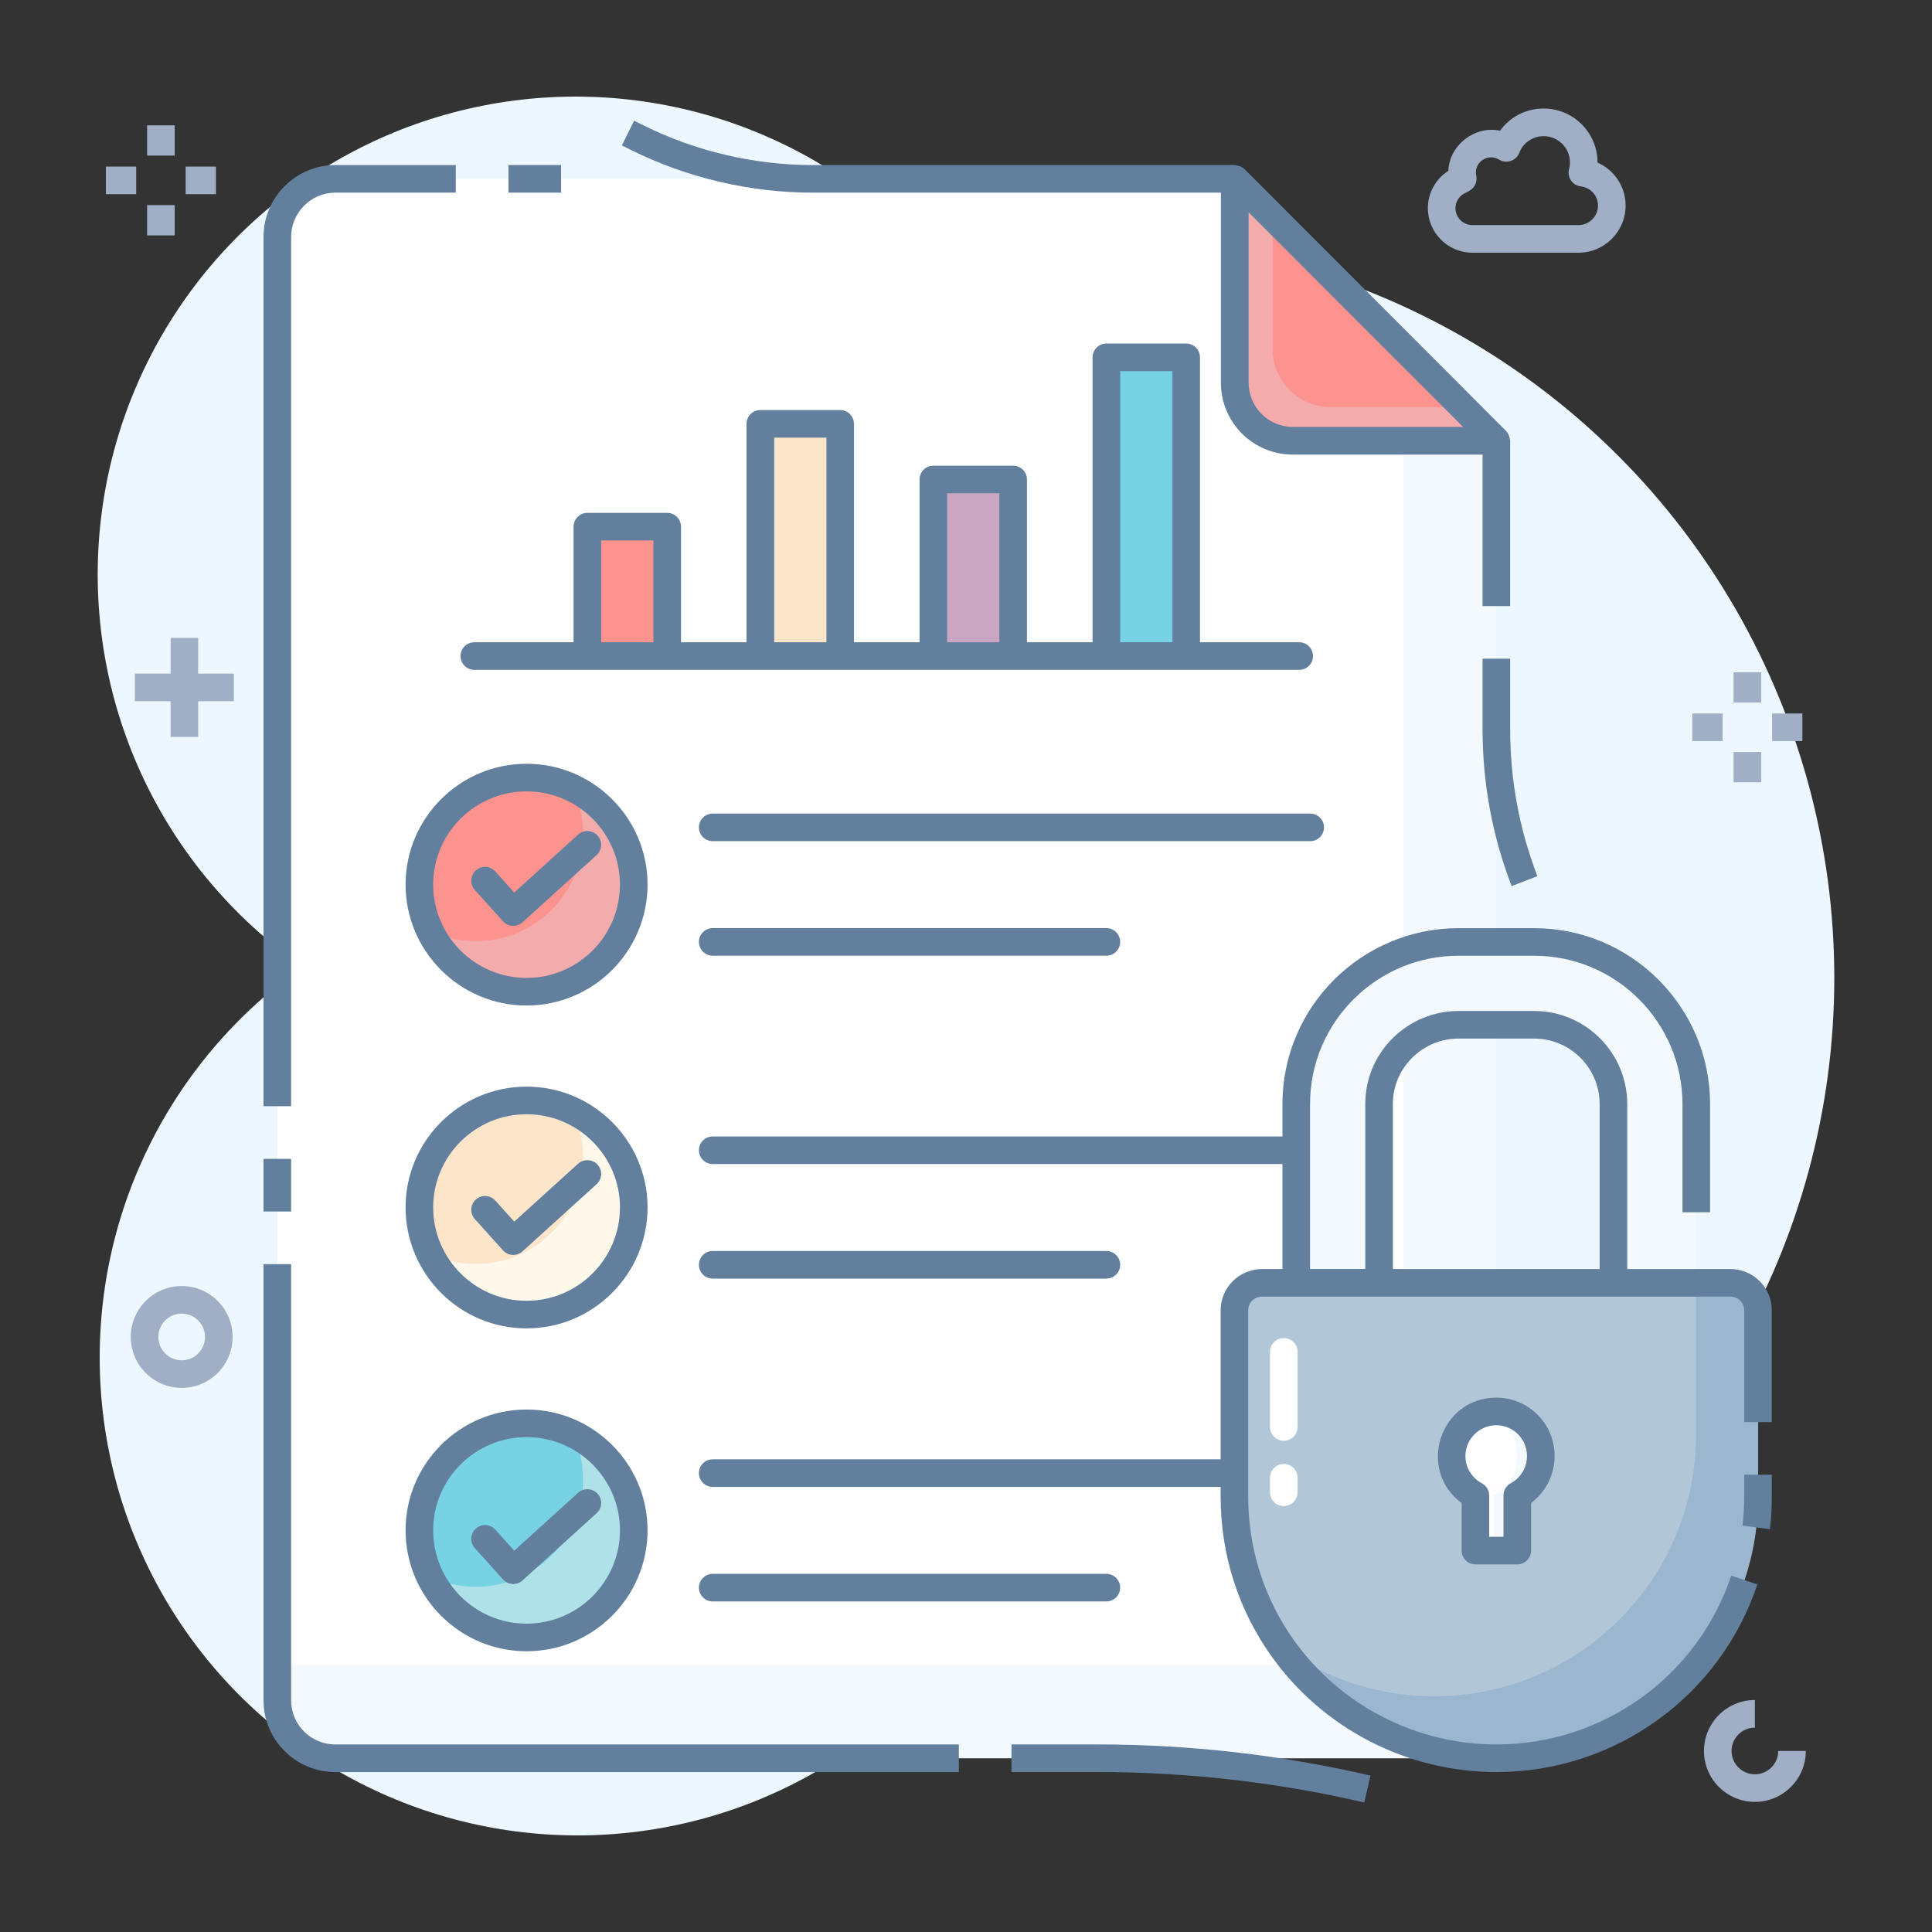 <svg xmlns="http://www.w3.org/2000/svg" id="Layer_1" enable-background="new 0 0 70 70" viewBox="0 0 70 70"><rect x="0" y="0" width="70" height="70" fill="#333333" stroke="none"/><circle cx="39.689" cy="35.433" r="26.771" fill="#ecf7ff"/><circle cx="20.925" cy="49.187" r="17.313" fill="#ecf7ff"/><circle cx="20.853" cy="20.813" r="17.313" fill="#ecf7ff"/><g><path fill="#f4abab" d="M54.212,15.965h-7.368c-1.165,0-2.101-0.936-2.101-2.101V6.487l1.364,1.364
				l6.89,6.9L54.212,15.965z"/><path fill="#fc938e" d="M52.997,14.751H48.208c-1.155,0-2.101-0.946-2.101-2.111V7.851L52.997,14.751z"/><path fill="#f4f9fe" d="M54.212,15.965v45.642c0,1.155-0.936,2.101-2.101,2.101H12.145
				c-1.155,0-2.101-0.946-2.101-2.101V8.588c0-1.165,0.946-2.101,2.101-2.101h32.598v7.378
				c0,1.165,0.936,2.101,2.101,2.101H54.212z"/><path fill="#fff" d="M50.846,15.965v42.266c0,1.165-0.936,2.111-2.101,2.111H10.044V8.588
				c0-1.165,0.946-2.101,2.101-2.101h32.598v7.378c0,1.165,0.936,2.101,2.101,2.101H50.846z"/><rect width="2.892" height="4.692" x="21.281" y="19.081" fill="#fc938e"/><rect width="2.892" height="8.417" x="27.55" y="15.357" fill="#fde5ca"/><rect width="2.892" height="6.401" x="33.818" y="17.372" fill="#cba6c2"/><rect width="2.892" height="10.827" x="40.086" y="12.946" fill="#77d3e3"/><path fill="#afe1e8" d="M22.958,55.444c0,2.141-1.732,3.883-3.883,3.883c-1.543,0-2.887-0.906-3.505-2.22
					c-0.239-0.498-0.378-1.065-0.378-1.663c0-2.131,1.742-3.873,3.883-3.873
					c0.597,0,1.165,0.139,1.673,0.388C22.061,52.576,22.958,53.911,22.958,55.444z"/><path fill="#77d3e3" d="M21.126,53.612c0,2.141-1.742,3.883-3.883,3.883c-0.597,0-1.165-0.139-1.673-0.388
					c-0.239-0.498-0.378-1.065-0.378-1.663c0-2.131,1.742-3.873,3.883-3.873
					c0.597,0,1.165,0.139,1.673,0.388C20.996,52.457,21.126,53.014,21.126,53.612z"/><path fill="#fef8ea" d="M22.958,43.746c0,2.141-1.732,3.883-3.883,3.883c-1.543,0-2.887-0.906-3.505-2.22
					c-0.239-0.498-0.378-1.065-0.378-1.663c0-2.131,1.742-3.873,3.883-3.873
					c0.597,0,1.165,0.139,1.673,0.388C22.061,40.878,22.958,42.213,22.958,43.746z"/><path fill="#fde5ca" d="M21.126,41.914c0,2.141-1.742,3.883-3.883,3.883c-0.597,0-1.165-0.139-1.673-0.388
					c-0.239-0.498-0.378-1.065-0.378-1.663c0-2.131,1.742-3.873,3.883-3.873
					c0.597,0,1.165,0.139,1.673,0.388C20.996,40.759,21.126,41.316,21.126,41.914z"/><path fill="#f4abab" d="M22.958,32.048c0,2.141-1.732,3.883-3.883,3.883c-1.543,0-2.887-0.906-3.505-2.22
					c-0.239-0.498-0.378-1.065-0.378-1.663c0-2.131,1.742-3.873,3.883-3.873
					c0.597,0,1.165,0.139,1.673,0.388C22.061,29.18,22.958,30.514,22.958,32.048z"/><path fill="#fc938e" d="M21.126,30.216c0,2.141-1.742,3.883-3.883,3.883c-0.597,0-1.165-0.139-1.673-0.388
					c-0.239-0.498-0.378-1.065-0.378-1.663c0-2.131,1.742-3.873,3.883-3.873
					c0.597,0,1.165,0.139,1.673,0.388C20.996,29.061,21.126,29.618,21.126,30.216z"/><path fill="#f4f9fe" d="M61.459,40.002v6.475h-3.001v-6.475c0-1.581-1.291-2.872-2.872-2.872h-2.748
				c-0.968,0-1.823,0.484-2.35,1.221c-0.328,0.468-0.522,1.043-0.522,1.651v6.475h-3.001v-6.475
				c0-0.57,0.086-1.129,0.237-1.651c0.355-1.21,1.086-2.253,2.065-3.001
				c0.99-0.769,2.232-1.221,3.571-1.221h2.748C58.818,34.129,61.459,36.759,61.459,40.002z"/><path fill="#9ab7cf" d="M63.701,47.475v6.754c0,5.231-4.248,9.479-9.486,9.479
				c-3.2,0-6.035-1.587-7.75-4.01c-1.099-1.542-1.742-3.432-1.742-5.469v-6.754
				c0-0.553,0.45-0.996,1.003-0.996h16.972C63.251,46.478,63.701,46.922,63.701,47.475z"/><path fill="#b1c6d7" d="M61.451,46.478v5.508c0,5.225-4.248,9.473-9.486,9.473
				c-2.057,0-3.952-0.649-5.501-1.761c-1.099-1.542-1.742-3.432-1.742-5.469v-6.754
				c0-0.553,0.45-0.996,1.003-0.996H61.451z"/><path fill="#f4f9fe" d="M55.827,52.746c0,0.627-0.348,1.162-0.852,1.433v1.998H53.457v-1.998
				c-0.511-0.271-0.86-0.805-0.86-1.433c0-0.743,0.511-1.371,1.2-1.557
				c0.132-0.039,0.271-0.054,0.418-0.054C55.106,51.136,55.827,51.856,55.827,52.746z"/><path fill="#fff" d="M54.982,52.746c0,0.627-0.349,1.162-0.852,1.433v1.998h-0.674v-1.998
				c-0.511-0.271-0.86-0.805-0.86-1.433c0-0.743,0.511-1.371,1.2-1.557
				C54.479,51.376,54.982,52.003,54.982,52.746z"/><g><path fill="#fff" d="M46.514,52.203c-0.276,0-0.5-0.224-0.5-0.5v-2.723c0-0.276,0.224-0.5,0.5-0.5
				s0.5,0.224,0.5,0.5v2.723C47.014,51.979,46.79,52.203,46.514,52.203z"/></g><g><path fill="#fff" d="M46.514,54.568c-0.276,0-0.5-0.224-0.5-0.5V53.541c0-0.276,0.224-0.5,0.5-0.5
				s0.5,0.224,0.5,0.5v0.526C47.014,54.344,46.79,54.568,46.514,54.568z"/></g><g><rect width="1.907" height="1" x="18.422" y="5.98" fill="#62809e"/><path fill="#62809e" d="M36.648 63.204v1h3.128c3.253 0 6.5.371 9.653 1.104l.227-.975c-3.228-.749-6.552-1.129-9.88-1.129H36.648zM10.548 61.606V45.802h-1v15.804c0 1.433 1.166 2.599 2.599 2.599h22.594v-1H12.146C11.265 63.204 10.548 62.488 10.548 61.606zM10.548 8.587c0-.887.722-1.607 1.608-1.607h4.358v-1h-4.358c-1.438 0-2.608 1.17-2.608 2.607v31.493h1V8.587z"/><rect width="1" height="1.907" x="9.548" y="41.988" fill="#62809e"/><path fill="#62809e" d="M53.716 23.867v2.556c0 1.957.354 3.869 1.054 5.683L55.703 31.745c-.655-1.698-.987-3.489-.987-5.323v-2.556H53.716zM29.45 6.98H44.236v6.892c0 1.433 1.165 2.598 2.598 2.598h0c.003 0 .006.001.01.001h6.872v5.489h1v-5.99c0-.021-.01-.04-.012-.06-.003-.024-.007-.045-.014-.069-.023-.084-.059-.163-.119-.223-0-0-0-0-0-.001l-0-0c-0-0-.001-.001-.001-.001l-9.475-9.485c-0-0-.001-0-.002-.001-.063-.063-.145-.102-.234-.125-.014-.003-.027-.006-.041-.008-.027-.005-.052-.016-.081-.016H29.45c-2.122 0-4.247-.499-6.147-1.444l-.329-.163-.443.896.328.162C24.895 6.445 27.175 6.98 29.45 6.98zM45.24 7.692l7.77 7.777h-6.176c-.879-.005-1.594-.722-1.594-1.603V7.692z"/><path fill="#62809e" d="M17.186 24.27c3.46-0 30.017-0 29.887 0 .276 0 .5-.224.5-.5s-.224-.5-.5-.5h-3.595V12.947c0-.276-.224-.5-.5-.5h-2.893c-.276 0-.5.224-.5.5v10.323h-2.376v-5.897c0-.276-.224-.5-.5-.5h-2.892c-.276 0-.5.224-.5.5v5.897h-2.376v-7.913c0-.276-.224-.5-.5-.5h-2.893c-.276 0-.5.224-.5.5v7.913H24.674v-4.188c0-.276-.224-.5-.5-.5h-2.893c-.276 0-.5.224-.5.5v4.188H17.186c-.276 0-.5.224-.5.5S16.91 24.27 17.186 24.27zM40.586 13.447h1.893v9.823h-1.893V13.447zM34.318 17.872h1.892v5.397h-1.892V17.872zM28.05 15.857h1.893v7.413h-1.893V15.857zM21.781 19.581h1.893v3.688h-1.893V19.581zM47.971 29.978c0-.276-.224-.5-.5-.5H25.823c-.276 0-.5.224-.5.5s.224.5.5.5h21.647C47.747 30.478 47.971 30.254 47.971 29.978zM25.823 33.627c-.276 0-.5.224-.5.5s.224.5.5.5h14.263c.276 0 .5-.224.5-.5s-.224-.5-.5-.5H25.823zM25.823 46.326h14.263c.276 0 .5-.224.5-.5s-.224-.5-.5-.5h-14.263c-.276 0-.5.224-.5.5S25.547 46.326 25.823 46.326zM40.086 58.023c.276 0 .5-.224.5-.5s-.224-.5-.5-.5h-14.263c-.276 0-.5.224-.5.5s.224.5.5.5H40.086zM21.651 30.274c-.186-.203-.502-.219-.706-.034l-2.313 2.098-.685-.762c-.186-.207-.501-.224-.706-.038-.206.185-.223.501-.038.706l1.021 1.136c.089.1.214.158.347.165.009.001.017.001.025.001.124 0 .244-.046.336-.13l2.686-2.436C21.821 30.794 21.837 30.479 21.651 30.274zM21.651 42.198c-.186-.204-.502-.218-.706-.034l-2.313 2.097-.685-.761c-.186-.207-.503-.224-.706-.038-.206.185-.223.501-.038.706l1.021 1.135c.089.1.214.158.347.165.009.001.017.001.025.001.124 0 .243-.046.336-.13l2.686-2.435C21.821 42.718 21.837 42.403 21.651 42.198zM20.945 54.086l-2.313 2.098-.685-.762c-.186-.207-.501-.224-.706-.038-.206.185-.223.501-.038.706l1.021 1.136c.089.1.214.158.347.165.009.001.017.001.025.001.124 0 .244-.046.336-.13l2.686-2.436c.204-.186.22-.501.034-.706C21.466 53.917 21.149 53.902 20.945 54.086z"/><path fill="#62809e" d="M19.079 27.673c-2.417 0-4.384 1.963-4.384 4.375 0 2.417 1.967 4.384 4.384 4.384s4.383-1.967 4.383-4.384C23.462 29.636 21.496 27.673 19.079 27.673zM19.079 35.432c-1.866 0-3.384-1.518-3.384-3.384 0-1.861 1.518-3.375 3.384-3.375 1.865 0 3.383 1.514 3.383 3.375C22.462 33.914 20.944 35.432 19.079 35.432zM19.079 39.371c-2.417 0-4.384 1.963-4.384 4.375 0 2.417 1.967 4.384 4.384 4.384s4.383-1.967 4.383-4.384C23.462 41.334 21.496 39.371 19.079 39.371zM19.079 47.13c-1.866 0-3.384-1.518-3.384-3.384 0-1.861 1.518-3.375 3.384-3.375 1.865 0 3.383 1.514 3.383 3.375C22.462 45.613 20.944 47.13 19.079 47.13zM19.079 51.07c-2.417 0-4.384 1.963-4.384 4.375 0 2.417 1.967 4.383 4.384 4.383s4.383-1.966 4.383-4.383C23.462 53.033 21.496 51.07 19.079 51.07zM19.079 58.828c-1.866 0-3.384-1.518-3.384-3.383 0-1.861 1.518-3.375 3.384-3.375 1.865 0 3.383 1.514 3.383 3.375C22.462 57.31 20.944 58.828 19.079 58.828zM53.457 56.681h1.518c.276 0 .5-.224.5-.5v-1.726c.531-.396.852-1.025.852-1.705 0-1.164-.946-2.111-2.11-2.111-2.046 0-2.894 2.614-1.259 3.818v1.724C52.957 56.457 53.181 56.681 53.457 56.681zM54.216 51.639c.612 0 1.11.499 1.11 1.111 0 .417-.226.797-.589.992-.162.088-.263.257-.263.44v1.498h-.518V54.183c0-.185-.103-.354-.266-.441-.367-.195-.595-.574-.595-.991C53.097 52.138 53.599 51.639 54.216 51.639z"/><path fill="#62809e" d="M62.695,45.98h-3.737v-5.978c0-1.859-1.513-3.372-3.372-3.372h-2.748
				c-1.809,0-3.371,1.468-3.371,3.372v5.975h-2.001c0-0.209,0-6.429,0-5.975
				c0-2.989,2.441-5.373,5.372-5.373h2.748c2.963,0,5.373,2.41,5.373,5.373v3.921h1v-3.921
				c0-3.514-2.859-6.373-6.373-6.373h-2.748c-3.472,0-6.372,2.821-6.372,6.373v1.174H25.823
				c-0.276,0-0.5,0.224-0.5,0.5s0.224,0.5,0.5,0.5h20.643v3.804h-0.738c-0.828,0-1.501,0.669-1.501,1.492
				v5.402H25.823c-0.276,0-0.5,0.224-0.5,0.5s0.224,0.5,0.5,0.5h18.403v0.35
				c0,2.087,0.632,4.08,1.827,5.764c1.871,2.641,4.923,4.217,8.162,4.217
				c4.295,0,8.097-2.732,9.458-6.798l-0.947-0.318c-1.226,3.658-4.646,6.116-8.511,6.116
				c-2.916,0-5.662-1.419-7.347-3.795c-1.074-1.515-1.643-3.308-1.643-5.186c0-1.503,0-6.856,0-6.752
				c0-0.276,0.22-0.492,0.501-0.492h16.968c0.281,0,0.501,0.216,0.501,0.492v4.053h1v-4.053
				C64.196,46.649,63.523,45.98,62.695,45.98z M50.467,40.002c0-1.339,1.102-2.372,2.371-2.372h2.748
				c1.308,0,2.372,1.064,2.372,2.372v5.978h-7.491V40.002z"/><path fill="#62809e" d="M63.196,54.224c0,0.384-0.021,0.729-0.062,1.052l0.992,0.129
				c0.047-0.367,0.07-0.753,0.07-1.181v-0.792h-1V54.224z"/></g></g><g><path fill="#a0afc5" d="M6.583 50.286c-1.018 0-1.845-.828-1.845-1.846s.827-1.845 1.845-1.845 1.845.827 1.845 1.845S7.6 50.286 6.583 50.286zM6.583 47.595c-.466 0-.845.379-.845.845 0 .467.379.846.845.846s.845-.379.845-.846C7.428 47.974 7.049 47.595 6.583 47.595zM57.191 9.156h-3.843c-.89 0-1.614-.725-1.614-1.614 0-.552.289-1.062.742-1.353.037-.936.963-1.647 1.874-1.454.359-.499.938-.803 1.579-.803 1.076 0 1.952.876 1.952 1.952 0 .002 0 .005 0 .007.604.264 1.018.866 1.018 1.558C58.899 8.39 58.133 9.156 57.191 9.156zM54.023 5.701c-.302 0-.548.246-.548.548 0 .039.004.079.013.117.042.198-.039.402-.206.517-.032.021-.129.083-.165.097-.229.089-.383.315-.383.562 0 .339.275.614.614.614h3.843c.391 0 .708-.317.708-.707 0-.357-.268-.656-.622-.695-.147-.017-.279-.097-.361-.22s-.105-.276-.063-.418c.02-.066.029-.146.029-.231 0-.525-.427-.952-.952-.952-.396 0-.742.237-.884.604-.054.139-.165.246-.306.294-.141.047-.294.03-.421-.046C54.23 5.729 54.128 5.701 54.023 5.701z"/><rect width="1" height="1.097" x="62.81" y="24.358" fill="#a0afc5"/><rect width="1" height="1.097" x="62.81" y="27.247" fill="#a0afc5"/><rect width="1.097" height="1" x="64.207" y="25.851" fill="#a0afc5"/><rect width="1.097" height="1" x="61.316" y="25.851" fill="#a0afc5"/><rect width="1" height="3.588" x="6.181" y="23.112" fill="#a0afc5"/><rect width="3.587" height="1" x="4.887" y="24.406" fill="#a0afc5"/><rect width="1" height="1.097" x="5.33" y="4.541" fill="#a0afc5"/><rect width="1" height="1.097" x="5.33" y="7.432" fill="#a0afc5"/><g><rect width="1.097" height="1" x="6.727" y="6.036" fill="#a0afc5"/><rect width="1.097" height="1" x="3.837" y="6.036" fill="#a0afc5"/></g><g><path fill="#a0afc5" d="M63.583,65.286c-1.018,0-1.845-0.828-1.845-1.846c0-1.018,0.827-1.845,1.845-1.845v1
				c-0.466,0-0.845,0.379-0.845,0.845c0,0.467,0.379,0.846,0.845,0.846c0.466,0,0.845-0.379,0.845-0.846h1
				C65.428,64.457,64.6,65.286,63.583,65.286z"/></g></g></svg>